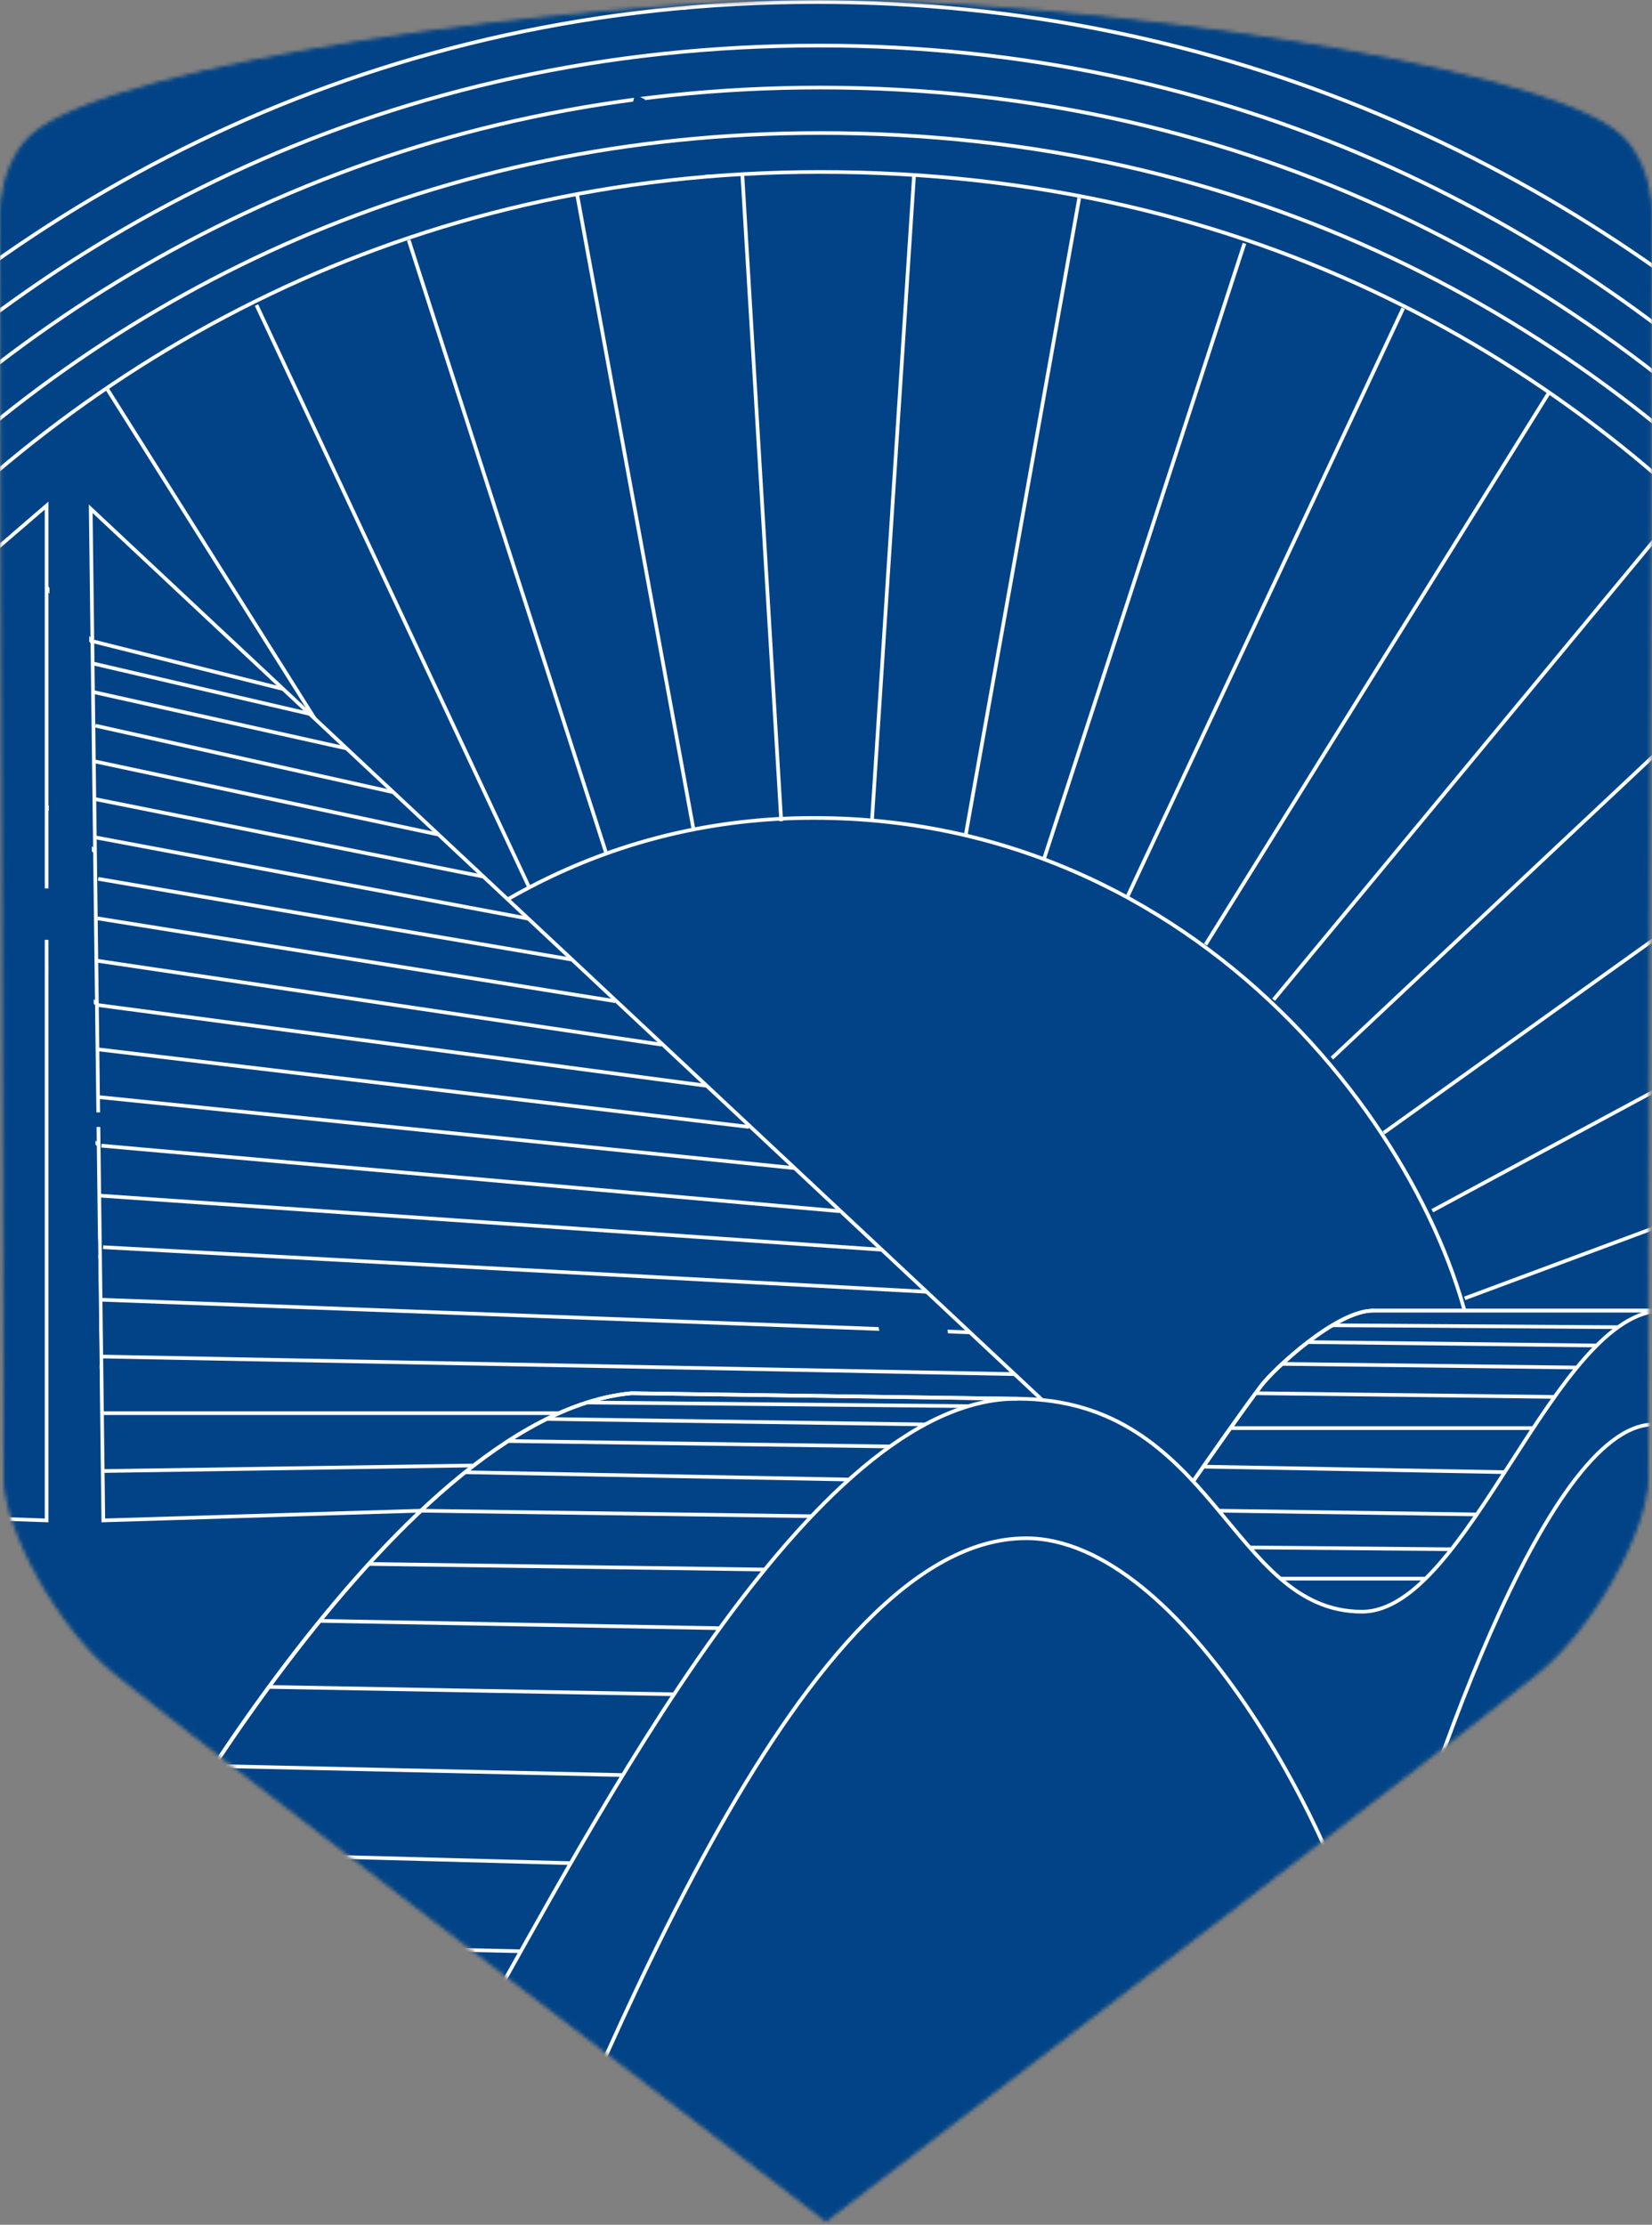 <svg width="450" height="606" viewBox="0 0 450 606" fill="none" xmlns="http://www.w3.org/2000/svg">
<rect x="0" y="0" width="450" height="606" fill="#808080" stroke="none"/>
<mask id="mask0_10_1309" style="mask-type:alpha" maskUnits="userSpaceOnUse" x="-1" y="0" width="452" height="606">
<path d="M1.497 402.5C1.497 398.818 0.499 73.533 0.499 58.5C0.499 54.5 1.514 43.094 9.479 36.5C32.428 17.5 155.155 0.5 225 0.5C294.845 0.5 417.572 17.5 440.521 36.5C448.486 43.094 449.501 54.5 449.501 58.5C449.501 73.533 448.503 398.818 448.503 402.5C448.503 416.5 433.537 443.5 418.57 455.5C388.738 479.419 294.18 551.5 225 604.5C155.82 551.5 61.262 479.419 31.43 455.5C16.463 443.5 1.497 416.5 1.497 402.5Z" fill="#FF0000"/>
<path d="M225 604.5C155.82 551.5 61.262 479.419 31.43 455.5C16.463 443.5 1.497 416.5 1.497 402.5C1.497 398.818 0.499 73.533 0.499 58.5C0.499 54.5 1.514 43.094 9.479 36.5C32.428 17.5 155.155 0.5 225 0.5C294.845 0.5 417.572 17.5 440.521 36.5C448.486 43.094 449.501 54.5 449.501 58.5C449.501 73.533 448.503 398.818 448.503 402.5C448.503 416.5 433.537 443.5 418.57 455.5C388.738 479.419 294.18 551.5 225 604.5ZM225 604.5L226.301 603.504M225 604.5L223.703 603.504" stroke="#66CE6A"/>
</mask>
<g mask="url(#mask0_10_1309)">
<rect width="450" height="606" fill="#014386"/>
<path d="M46.923 373.992C51.335 325.361 111.335 222.795 221.629 222.795C331.923 222.795 397.217 319.172 402.511 375.76" stroke="white"/>
<path d="M-127.783 480.979C-133.959 463.295 -133.637 427.058 -132.195 382.833C-127.783 247.553 -2.489 46.84 223.394 46.84C458.982 46.84 572.192 251.974 585.158 382.833C588.575 417.317 581.629 471.253 578.1 480.978" stroke="white"/>
<path d="M-138.487 481.753C-146.009 461.917 -147.395 413.801 -142.05 369.877C-121.885 204.185 14.606 36.23 223.394 36.23C458.982 36.23 582.146 240.605 595.112 371.464C598.529 405.948 594.287 469.647 590.757 479.373" stroke="white"/>
<path d="M-151.275 481.162C-156.599 452.176 -156.29 396.388 -151.169 356.433C-131.552 203.388 3.907 23.851 223.394 23.851C458.982 23.852 591.793 231.921 604.759 362.78C608.176 397.264 608.288 470.259 604.759 479.984" stroke="white"/>
<path d="M-162.083 481.168C-167.407 452.183 -165.609 385.85 -160.488 345.895C-142.999 209.446 -10.704 12.413 223.134 12.413C446.418 12.413 588.934 197.828 614.24 353.289C621.634 398.713 619.377 470.495 615.847 480.22" stroke="white"/>
<path d="M-172.66 480.532C-181.168 402.552 -174.807 372.296 -169.658 332.344C-153.143 204.215 -16.034 0.556 222.44 0.556C445.724 0.556 597.599 180.488 623.68 340.706C631.098 386.279 630.45 470.884 626.92 480.609" stroke="white"/>
<path d="M165.158 232.521L111.335 65.409" stroke="white"/>
<path d="M188.982 226.332L157.217 53.031" stroke="white"/>
<path d="M212.806 223.68L202.217 47.725" stroke="white"/>
<path d="M237.511 223.68L248.982 47.725" stroke="white"/>
<path d="M40.747 375.76L-125.136 334.203M104.276 270.542L-7.783 135.26" stroke="white"/>
<path d="M51.335 351.887L-111.9 288.225" stroke="white"/>
<path d="M61.041 330.667L-92.489 245.784" stroke="white"/>
<path d="M73.394 307.678L-68.665 204.227" stroke="white"/>
<path d="M86.629 289.11L-41.312 168.86" stroke="white"/>
<path d="M122.806 254.626L29.276 106.082" stroke="white"/>
<path d="M143.982 241.363L69.864 83.093" stroke="white"/>
<path d="M263.1 227.216L293.982 53.915" stroke="white"/>
<path d="M284.276 234.29L338.982 66.293" stroke="white"/>
<path d="M307.217 244.016L382.217 83.977" stroke="white"/>
<path d="M328.393 257.279L421.923 106.966" stroke="white"/>
<path d="M346.923 272.31L458.982 137.029" stroke="white"/>
<path d="M362.805 288.225L489.864 168.86" stroke="white"/>
<path d="M376.923 308.562L518.982 206.88" stroke="white"/>
<path d="M390.158 329.782L542.805 247.553M398.981 353.656L563.099 292.646" stroke="white"/>
<path d="M417.511 375.76L577.217 336.856" stroke="white"/>
<path d="M13.552 136L23.853 136.861L27.287 415H12.694L13.552 136Z" fill="#014386"/>
<path d="M12.694 137.722L-161.566 287.555V408.111L12.694 414.139V137.722Z" fill="#014386"/>
<path d="M28.145 414.139L24.712 138.583L309.708 405.528L28.145 414.139Z" fill="#014386"/>
<path d="M12.694 137.722L-161.566 287.555V408.111L12.694 414.139V137.722Z" stroke="white"/>
<path d="M28.145 414.139L24.712 138.583L309.708 405.528L28.145 414.139Z" stroke="white"/>
<path d="M25.57 188.528L94.475 203.878" stroke="white"/>
<path d="M25.57 174.75L77.075 187.667" stroke="white"/>
<path d="M25.57 180.778L84.346 194.453" stroke="white"/>
<path d="M25.985 197.667L107.023 215.762" stroke="white"/>
<path d="M25.805 207.39L119.228 227.285" stroke="white"/>
<path d="M25.857 217.661L131.451 238.731" stroke="white"/>
<path d="M26.186 228.134L143.813 250.214" stroke="white"/>
<path d="M26.746 239.385C69.601 246.745 155.84 261.389 155.84 261.389" stroke="white"/>
<path d="M26.57 250.152L167.624 272.711" stroke="white"/>
<path d="M26.542 261.706L180.252 284.549" stroke="white"/>
<path d="M26.762 273.778L192.309 295.727" stroke="white"/>
<path d="M26.932 285.859L204.012 306.957" stroke="white"/>
<path d="M27.076 298.849L216.271 318.158" stroke="white"/>
<path d="M27.628 312.068L228.627 329.912" stroke="white"/>
<path d="M27.183 325.674L239.966 340.395" stroke="white"/>
<path d="M28.073 339.725L252.475 351.869" stroke="white"/>
<path d="M27.882 354.043L264.288 362.922" stroke="white"/>
<path d="M28.031 369.512L276.313 374.293" stroke="white"/>
<path d="M28.28 384.929H287.521" stroke="white"/>
<path d="M28.465 400.684L299.716 396.606" stroke="white"/>
<mask id="mask1_10_1309" style="mask-type:alpha" maskUnits="userSpaceOnUse" x="19" y="330" width="521" height="371">
<g style="mix-blend-mode:multiply">
<path d="M137.438 369.966C102.369 372.563 29.741 517.169 29.741 517.169L20 699.55L539 544.77V464.674L514.105 404.602L501.117 369.966L475.14 347.236L393.42 331L317.113 369.966C271.833 368.883 172.507 367.368 137.438 369.966Z" fill="#D9D9D9"/>
<path d="M137.438 369.966C102.369 372.563 29.741 517.169 29.741 517.169L20 699.55L539 544.77V464.674L514.105 404.602L501.117 369.966L475.14 347.236L393.42 331L317.113 369.966C271.833 368.883 172.507 367.368 137.438 369.966Z" stroke="black" stroke-width="0.7"/>
</g>
</mask>
<g mask="url(#mask1_10_1309)">
<path d="M374 357H452.536L377.5 457L328.5 428.5L325 403.5C329.5 397 337.875 385 343.5 377.5C346.875 373 364 357 374 357Z" fill="#014386"/>
<path d="M373.5 357H452.536L377.5 457L328.5 428.5L325 403.5C329.5 397 337.875 385 343.5 377.5C346.875 373 364 357 374 357" stroke="white"/>
<path d="M172 379.5C107 385.5 33.5 520 27.5 533V633.5H131.5L148.5 569.5L182 482.5L277.184 380.999L172 379.5Z" fill="#014386" stroke="white"/>
<path d="M453 357C482.5 357 502 413 514.5 444.5V480.5L509.5 483.5C502.167 451.704 484.5 388 450.5 388C420.9 388 386.834 489.296 373.5 540C365.167 499.667 322 419 279.5 419C219.5 419 165.109 558.032 134 633.5H129.5L129.5 553.5C162.5 495.5 221 381 277 381C331 381 335 439 371 439C400 439 423.5 357 453 357Z" fill="#014386"/>
<path d="M129.5 633.5C129.5 611 129.5 605 129.5 553.5C162.5 495.5 221 381 277 381C331 381 335 439 371 439C400 439 423.5 357 453 357C482.5 357 502 413 514.5 444.5V480.5L509.5 483.5C502.167 451.704 484.5 388 450.5 388C420.9 388 386.834 489.296 373.5 540C365.167 499.667 322 419 279.5 419C219.5 419 165.109 558.032 134 633.5M129.5 633.5C132.5 633.5 130 633.5 134 633.5M129.5 633.5H134" stroke="white"/>
<path d="M129.5 553.5L20 551" stroke="white"/>
<path d="M141.621 531.491L29.821 528.998" stroke="white"/>
<path d="M155.5 507.5L43.061 504.475" stroke="white"/>
<path d="M169.5 483.5L58.496 481.038" stroke="white"/>
<path d="M183.5 461.5L73.5 459.5" stroke="white"/>
<path d="M196 443.5L87 441.5" stroke="white"/>
<path d="M208.233 427.524L100.5 426" stroke="white"/>
<path d="M221 413L114.5 411.5" stroke="white"/>
<path d="M231.18 403.007L126.604 401.018" stroke="white"/>
<path d="M242.5 394L138.263 392.519" stroke="white"/>
<path d="M252 388L148.818 386.505" stroke="white"/>
<path d="M263.769 383.016L159.954 382.021" stroke="white"/>
<path d="M27.5 533C33.5 520 107 385.5 172 379.5L277.184 380.999" stroke="white"/>
<path d="M452.536 357H373.5" stroke="white"/>
<path d="M440.772 361.512L362.884 360.985" stroke="white"/>
<path d="M435 366.5L356.428 365.569" stroke="white"/>
<path d="M429.5 372.5L349.307 371.504" stroke="white"/>
<path d="M423.5 380.5L342 379.5" stroke="white"/>
<path d="M417.5 389H335" stroke="white"/>
<path d="M410 401L328 399.5" stroke="white"/>
<path d="M402.11 412.51L332 411.5" stroke="white"/>
<path d="M395.5 422L340.42 421.499" stroke="white"/>
<path d="M388.2 430H348.822" stroke="white"/>
<path d="M374 357C364 357 346.875 373 343.5 377.5C337.875 385 329.5 397 325 403.5" stroke="white"/>
</g>
<rect x="11" y="242" width="4" height="8" fill="#014386"/>
<rect x="10" y="248" width="5" height="8" fill="#014386"/>
<path d="M0.844 147.246L2.949 145.437L-0.19 142.648L-0.89 145.167L0.844 147.246Z" fill="#014386"/>
<rect x="24.091" y="303" width="5" height="3.972" fill="#014386"/>
<path d="M185.98 2.676L186.328 1.75L187.069 2.58L185.98 2.676Z" fill="white"/>
<path d="M192.012 47.66L192.741 48.34V48.382L193.324 47.551L192.012 47.66Z" fill="white"/>
<path d="M258.55 365.609L240.221 366.014L239.09 360.359L239.05 359.935L257.965 360.16V361.15L258.55 365.609Z" fill="#014386"/>
<path d="M172.971 25.629L172.947 25.726L175.734 27.103L174.629 28.54L172.381 28.024L172.947 25.726L172.75 25.629H172.971Z" fill="#014386"/>
<path d="M27.082 368.616L27.176 376.738L25 376L23.5 356L26.687 337.513L27.082 368.616Z" fill="#014386"/>
</g>
</svg>
